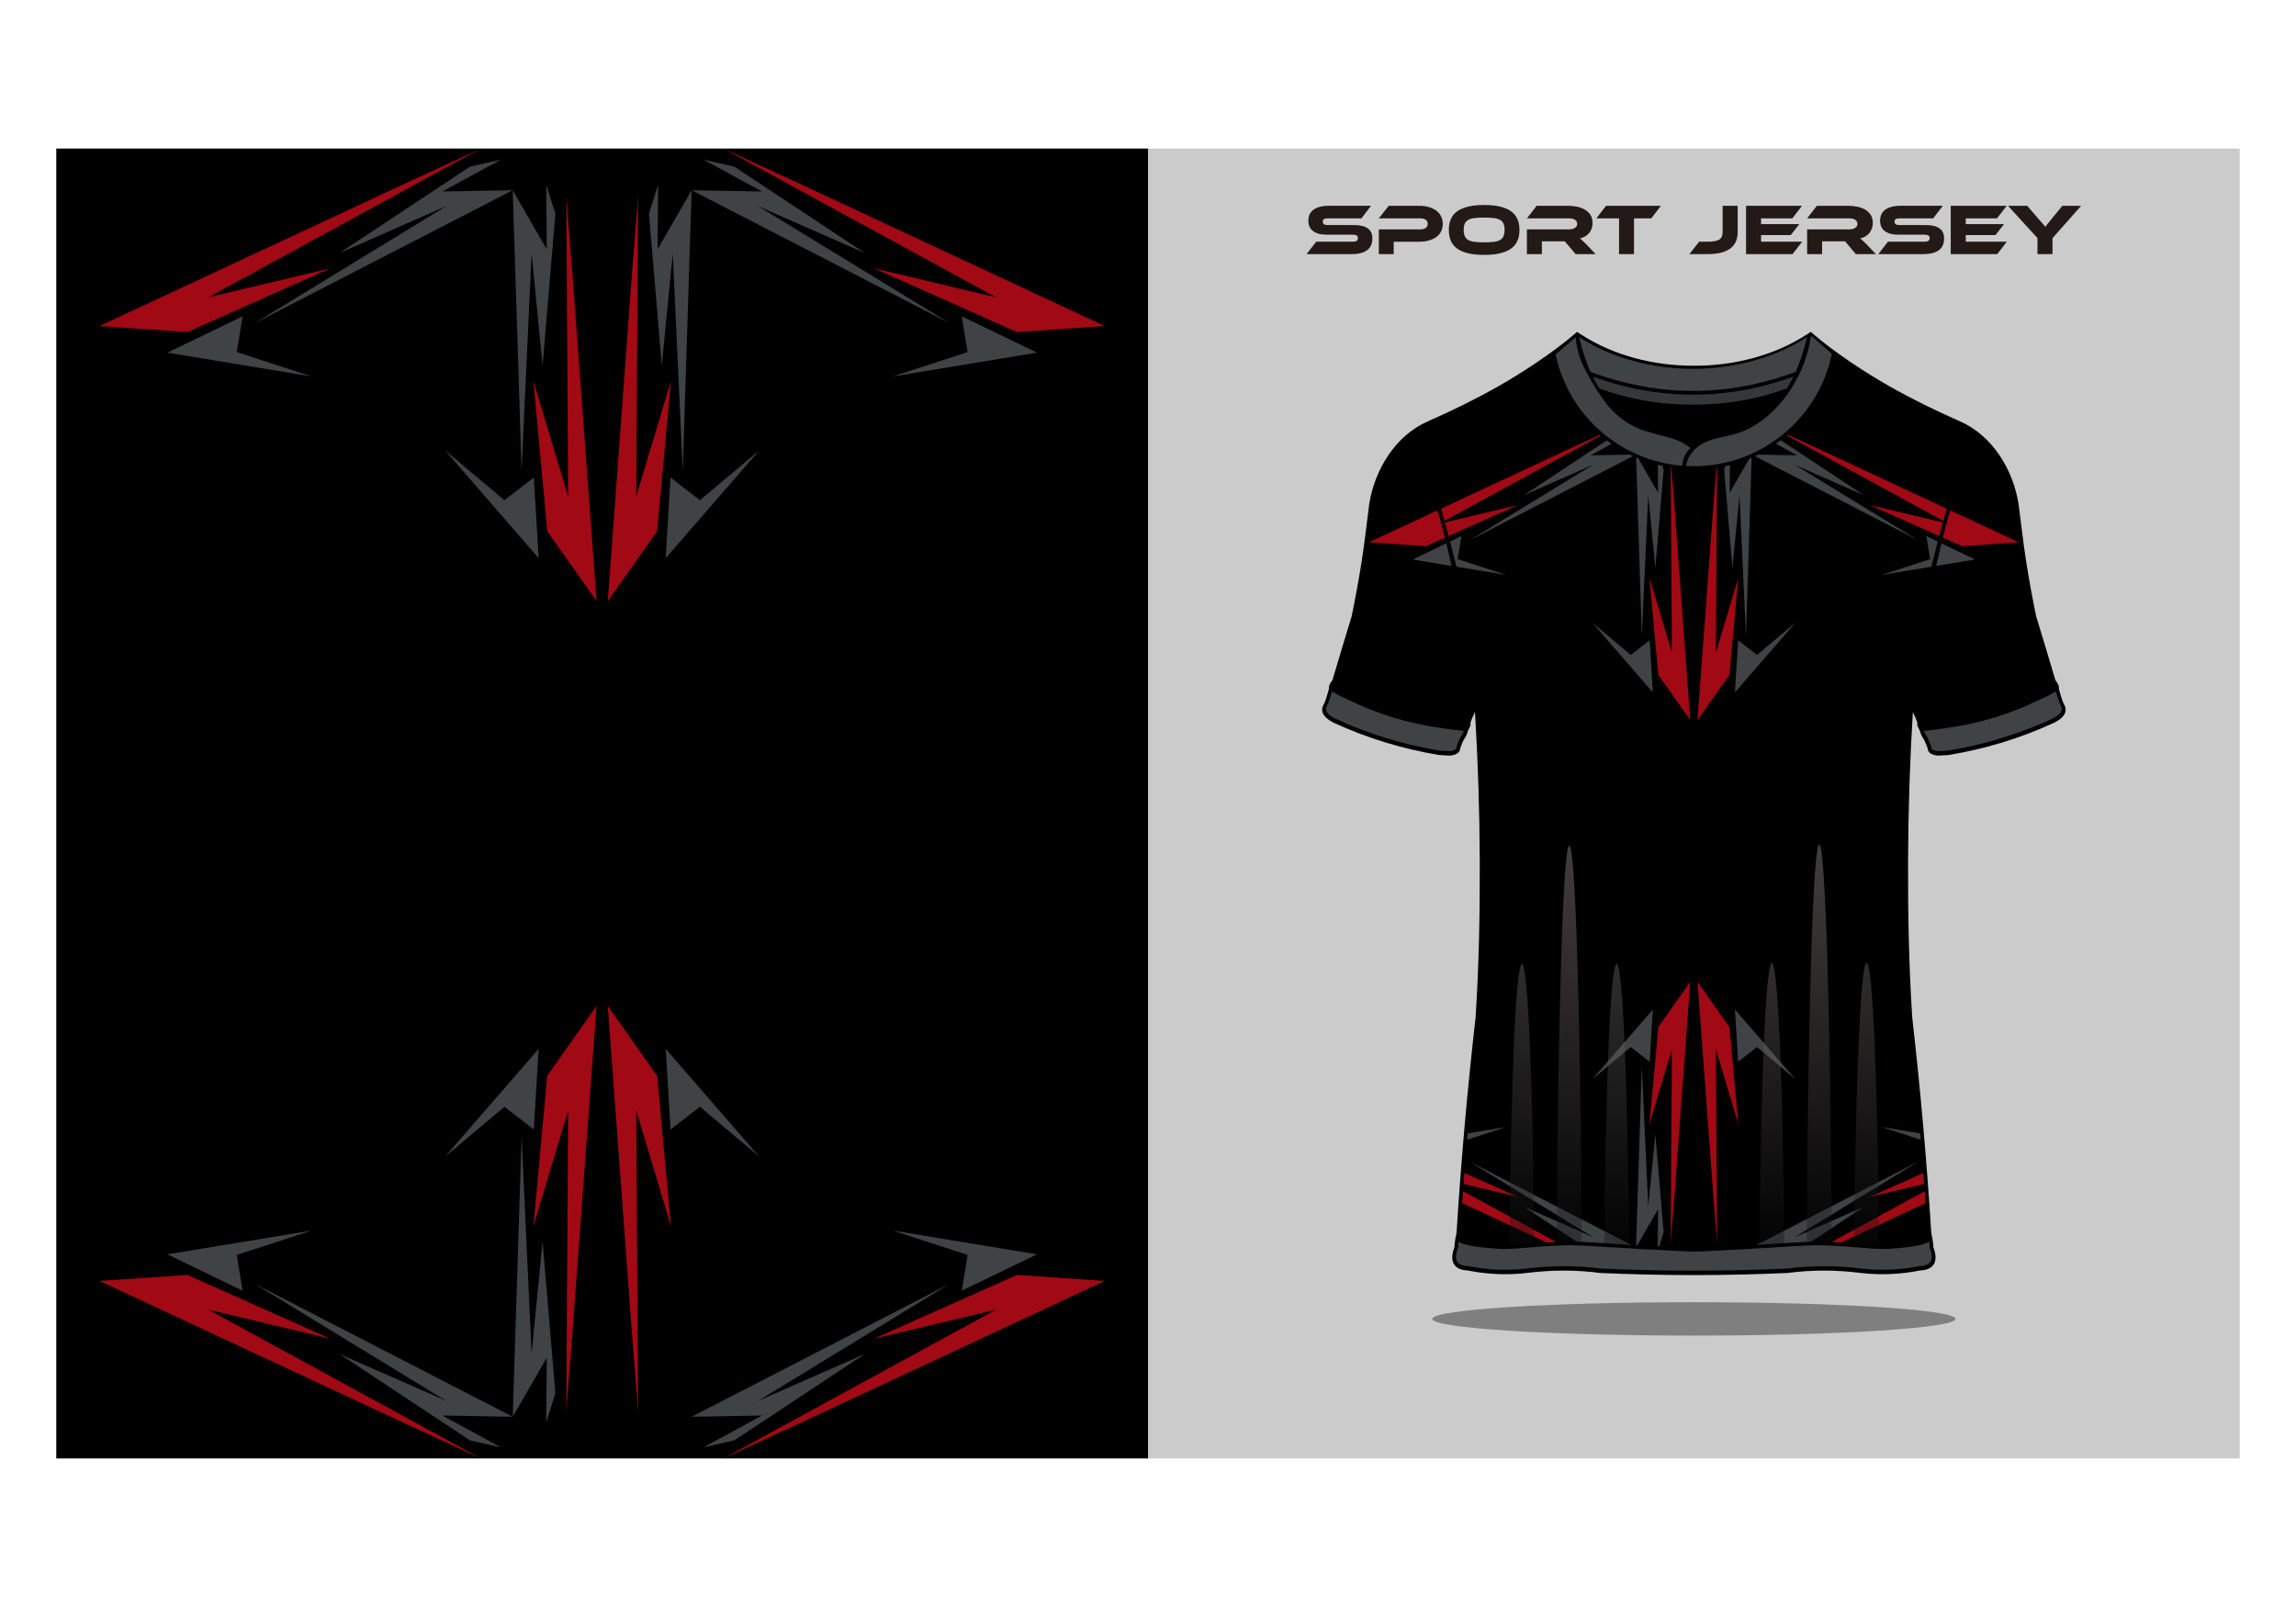 <?xml version="1.0" encoding="utf-8"?>
<!-- Generator: Adobe Illustrator 27.5.0, SVG Export Plug-In . SVG Version: 6.00 Build 0)  -->
<svg version="1.1" xmlns="http://www.w3.org/2000/svg" xmlns:xlink="http://www.w3.org/1999/xlink" x="0px" y="0px"
	 viewBox="0 0 5000 3500" style="enable-background:new 0 0 5000 3500;" xml:space="preserve">
<rect x="122.652" y="323.593" style="fill-rule:evenodd;clip-rule:evenodd;fill:#CBCBCB;" width="4754.696" height="2852.814"/>
<rect x="122.652" y="323.596" style="fill-rule:evenodd;clip-rule:evenodd;" width="2377.421" height="2852.811"/>
<path style="fill-rule:evenodd;clip-rule:evenodd;fill:#7F7F7F;" d="M3688.788,2908.877c314.634,0,569.727-16.279,569.727-36.352
	c0-20.084-255.093-36.363-569.727-36.363c-314.635,0-569.714,16.279-569.714,36.363
	C3119.074,2892.599,3374.153,2908.877,3688.788,2908.877"/>
<path style="fill:#231916;" d="M4532.178,448.208l-62.462,70.462v34.761h-32.704v-34.915l-64.178-70.308h41.848l25.151,29.254
	c0.843,0.942,1.945,2.175,3.306,3.697c1.361,1.518,2.788,3.12,4.248,4.795c1.457,1.68,2.851,3.251,4.083,4.721
	c1.263,1.465,2.172,2.572,2.691,3.303c1.035-1.47,2.56-3.461,4.568-5.976c1.978-2.516,4.865-6.082,8.623-10.697l23.923-29.097
	H4532.178z M4370.306,526.378l-20.907,27.054h-101.291V448.208h121.906l-21.101,27.369h-68.1v12.579h83.37l-18.704,23.908h-64.666
	v14.314H4370.306z M4194.174,490.203c12.867,0,22.688,2.389,29.399,7.157c6.708,4.769,10.08,11.982,10.08,21.626
	c0,5.349-0.843,10.171-2.53,14.47c-1.686,4.298-4.343,7.919-8.036,10.854c-3.663,2.935-8.364,5.19-14.067,6.76
	c-5.705,1.575-12.544,2.362-20.518,2.362h-97.988l20.907-27.054h79.573c3.891,0,6.744-0.602,8.525-1.809
	c1.752-1.205,2.66-3.173,2.66-5.898c0-2.726-0.908-4.664-2.66-5.82c-1.781-1.155-4.634-1.728-8.525-1.728h-57.239
	c-6.806,0-12.674-0.735-17.602-2.204c-4.927-1.466-9.042-3.51-12.284-6.133c-3.24-2.621-5.675-5.796-7.229-9.513
	c-1.588-3.723-2.365-7.839-2.365-12.349c0-4.93,0.876-9.411,2.59-13.448c1.752-4.035,4.409-7.473,8.04-10.303
	c3.599-2.831,8.266-5.031,14.002-6.606c5.704-1.571,12.543-2.358,20.517-2.358h91.373l-20.905,27.369h-72.993
	c-3.762,0-6.583,0.522-8.43,1.572c-1.813,1.049-2.723,2.935-2.723,5.665c0,2.722,0.91,4.641,2.723,5.74
	c1.847,1.099,4.668,1.65,8.43,1.65H4194.174z M4085.007,553.432h-43.565l-23.433-27.841h-50.047v27.841h-32.546v-53.793h91.537
	c5.025,0,9.27-1.049,12.74-3.145c3.466-2.099,5.185-4.979,5.185-8.649c0-4.091-1.557-7.157-4.7-9.204
	c-3.145-2.043-7.553-3.064-13.225-3.064h-91.537l21.232-27.369h67.648c5.963,0,12.152,0.551,18.538,1.651
	c6.42,1.105,12.222,3.069,17.47,5.9c5.251,2.831,9.563,6.659,12.966,11.481c3.404,4.824,5.124,11.008,5.124,18.558
	c0,4.09-0.617,7.97-1.883,11.637c-1.264,3.674-3.077,6.978-5.445,9.909c-2.365,2.939-5.251,5.425-8.653,7.471
	c-3.404,2.047-7.262,3.487-11.539,4.33c1.781,1.361,3.758,3.09,5.962,5.189c2.204,2.093,5.154,4.979,8.818,8.649L4085.007,553.432z
	 M3924.561,526.378l-20.907,27.054h-101.292V448.208h121.873l-21.067,27.369h-68.101v12.579h83.366l-18.736,23.908h-64.63v14.314
	H3924.561z M3718.347,526.378c6.189,0,11.408-0.367,15.656-1.101c4.244-0.735,7.649-1.939,10.243-3.619
	c2.559-1.675,4.375-3.824,5.478-6.445c1.102-2.624,1.653-5.821,1.653-9.597v-57.408h32.735v57.408
	c0,31.875-21.91,47.816-65.765,47.816h-39.317l21.231-27.054H3718.347z M3617.057,448.208l-21.068,27.369h-37.6v77.855h-32.544
	v-77.855h-49.397l21.068-27.369H3617.057z M3474.729,553.432h-43.563l-23.469-27.841H3357.7v27.841h-32.557v-53.793h91.535
	c5.022,0,9.27-1.049,12.737-3.145c3.47-2.099,5.186-4.979,5.186-8.649c0-4.091-1.555-7.157-4.697-9.204
	c-3.146-2.043-7.555-3.064-13.226-3.064h-91.535l21.225-27.369h67.621c5.996,0,12.186,0.551,18.573,1.651
	c6.386,1.105,12.217,3.069,17.469,5.9c5.251,2.831,9.561,6.659,12.966,11.481c3.406,4.824,5.12,11.008,5.12,18.558
	c0,4.09-0.614,7.97-1.879,11.637c-1.263,3.674-3.08,6.978-5.445,9.909c-2.365,2.939-5.251,5.425-8.652,7.471
	c-3.405,2.047-7.262,3.487-11.572,4.33c1.814,1.361,3.792,3.09,5.996,5.189c2.204,2.093,5.153,4.979,8.816,8.649L3474.729,553.432z
	 M3232.019,527.795c8.181,0,15.105-0.345,20.767-1.024c5.661-0.678,10.246-2.016,13.759-4.01c3.519-1.992,6.055-4.747,7.633-8.256
	c1.575-3.517,2.362-8.102,2.362-13.759c0-5.669-0.787-10.251-2.362-13.77c-1.577-3.507-4.113-6.24-7.633-8.174
	c-3.513-1.941-8.099-3.254-13.759-3.933c-5.661-0.683-12.586-1.023-20.767-1.023c-8.18,0-15.1,0.34-20.759,1.023
	c-5.662,0.679-10.25,1.992-13.763,3.933c-3.507,1.934-6.055,4.667-7.63,8.174c-1.564,3.518-2.355,8.101-2.355,13.77
	c0,5.657,0.79,10.243,2.355,13.759c1.575,3.509,4.123,6.264,7.63,8.256c3.513,1.994,8.101,3.332,13.763,4.01
	C3216.918,527.451,3223.839,527.795,3232.019,527.795z M3232.019,446.477c25.588,0,44.806,4.353,57.654,13.058
	c12.838,8.702,19.267,22.439,19.267,41.211c0,18.869-6.404,32.655-19.188,41.36c-12.796,8.703-32.033,13.055-57.733,13.055
	c-25.79,0-45.058-4.352-57.794-13.055c-12.739-8.705-19.113-22.491-19.113-41.36c0-18.772,6.389-32.51,19.189-41.211
	C3187.092,450.829,3206.336,446.477,3232.019,446.477z M3141.906,487.684c0,5.875-1.164,11.198-3.47,15.968
	c-2.306,4.772-5.687,8.833-10.148,12.189c-4.451,3.355-9.875,5.976-16.276,7.866c-6.396,1.886-13.681,2.83-21.865,2.83h-55.052
	v26.896h-32.397v-53.793h90.602c5.031,0,8.938-1.098,11.716-3.302c2.775-2.204,4.162-5.137,4.162-8.811
	c0-3.67-1.387-6.577-4.162-8.724c-2.778-2.149-6.685-3.225-11.716-3.225h-90.602l21.551-27.369h66.055
	c8.185,0,15.47,0.971,21.868,2.909c6.399,1.939,11.795,4.641,16.204,8.099c4.401,3.463,7.754,7.604,10.06,12.429
	C3140.742,476.469,3141.906,481.813,3141.906,487.684z M2949.063,490.203c12.897,0,22.7,2.389,29.419,7.157
	c6.701,4.769,10.06,11.982,10.06,21.626c0,5.349-0.84,10.171-2.523,14.47c-1.673,4.298-4.35,7.919-8.013,10.854
	c-3.67,2.935-8.367,5.19-14.075,6.76c-5.72,1.575-12.562,2.362-20.527,2.362h-97.998l20.921-27.054h79.583
	c3.88,0,6.717-0.602,8.498-1.809c1.783-1.205,2.68-3.173,2.68-5.898c0-2.726-0.897-4.664-2.68-5.82
	c-1.781-1.155-4.617-1.728-8.498-1.728h-57.244c-6.823,0-12.691-0.735-17.623-2.204c-4.924-1.466-9.017-3.51-12.265-6.133
	c-3.25-2.621-5.664-5.796-7.238-9.513c-1.574-3.723-2.352-7.839-2.352-12.349c0-4.93,0.869-9.411,2.588-13.448
	c1.735-4.035,4.412-7.473,8.024-10.303c3.624-2.831,8.281-5.031,13.999-6.606c5.71-1.571,12.552-2.358,20.526-2.358h91.389
	l-20.916,27.369h-72.991c-3.773,0-6.576,0.522-8.416,1.572c-1.831,1.049-2.749,2.935-2.749,5.665c0,2.722,0.919,4.641,2.749,5.74
	c1.84,1.099,4.643,1.65,8.416,1.65H2949.063z"/>
<polygon style="fill-rule:evenodd;clip-rule:evenodd;fill:#A10914;" points="1903.457,584.438 2214.697,723.244 2406.091,710.173 
	1740.203,399.549 1575.45,323.593 2169.157,647.635 "/>
<polygon style="fill-rule:evenodd;clip-rule:evenodd;fill:#3F4346;" points="2094.431,688.99 2107.177,766.829 1944.119,819.926 
	2258.308,768.081 "/>
<polygon style="fill-rule:evenodd;clip-rule:evenodd;fill:#3F4346;" points="1650.946,448.944 1883.383,551.111 1599.115,362.892 
	1531.858,347.718 1659.422,417.061 1506.178,414.326 2067.78,703.74 "/>
<polygon style="fill-rule:evenodd;clip-rule:evenodd;fill:#A10914;" points="1461.229,829.177 1431.016,1156.948 1323.51,1309.296 
	1375.817,601.206 1389.569,426.461 1385.476,1081.338 "/>
<polygon style="fill-rule:evenodd;clip-rule:evenodd;fill:#3F4346;" points="1460.202,1039.984 1524.156,1089.484 1653.655,980.674 
	1449.722,1215.572 "/>
<polygon style="fill-rule:evenodd;clip-rule:evenodd;fill:#3F4346;" points="1465.069,551.812 1441.158,795.848 1413.238,465.76 
	1433.161,402.34 1432.03,542.906 1506.178,414.326 1486.856,1025.234 "/>
<polygon style="fill-rule:evenodd;clip-rule:evenodd;fill:#A10914;" points="719.266,584.438 408.026,723.244 216.633,710.173 
	882.521,399.549 1047.274,323.593 453.566,647.635 "/>
<polygon style="fill-rule:evenodd;clip-rule:evenodd;fill:#3F4346;" points="528.292,688.99 515.546,766.829 678.604,819.926 
	364.415,768.081 "/>
<polygon style="fill-rule:evenodd;clip-rule:evenodd;fill:#3F4346;" points="971.773,448.944 739.34,551.111 1023.605,362.892 
	1090.866,347.718 963.301,417.061 1116.545,414.326 554.943,703.74 "/>
<polygon style="fill-rule:evenodd;clip-rule:evenodd;fill:#A10914;" points="1161.491,829.177 1191.707,1156.948 1299.211,1309.296 
	1246.907,601.206 1233.155,426.461 1237.244,1081.338 "/>
<polygon style="fill-rule:evenodd;clip-rule:evenodd;fill:#3F4346;" points="1162.521,1039.984 1098.567,1089.484 969.065,980.674 
	1173.001,1215.572 "/>
<polygon style="fill-rule:evenodd;clip-rule:evenodd;fill:#3F4346;" points="1157.654,551.812 1181.565,795.848 1209.485,465.76 
	1189.562,402.34 1190.694,542.906 1116.545,414.326 1135.868,1025.234 "/>
<polygon style="fill-rule:evenodd;clip-rule:evenodd;fill:#A10914;" points="1903.457,2915.565 2214.697,2776.76 2406.091,2789.832 
	1740.203,3100.455 1575.45,3176.407 2169.157,2852.369 "/>
<polygon style="fill-rule:evenodd;clip-rule:evenodd;fill:#3F4346;" points="2094.431,2811.014 2107.177,2733.172 
	1944.119,2680.075 2258.308,2731.922 "/>
<polygon style="fill-rule:evenodd;clip-rule:evenodd;fill:#3F4346;" points="1650.946,3051.058 1883.383,2948.891 
	1599.115,3137.112 1531.858,3152.283 1659.422,3082.939 1506.178,3085.678 2067.78,2796.263 "/>
<polygon style="fill-rule:evenodd;clip-rule:evenodd;fill:#A10914;" points="1461.229,2670.829 1431.016,2343.054 1323.51,2190.709 
	1375.817,2898.794 1389.569,3073.539 1385.476,2418.662 "/>
<polygon style="fill-rule:evenodd;clip-rule:evenodd;fill:#3F4346;" points="1460.202,2460.016 1524.156,2410.518 
	1653.655,2519.326 1449.722,2284.433 "/>
<polygon style="fill-rule:evenodd;clip-rule:evenodd;fill:#A10914;" points="719.266,2915.565 408.026,2776.76 216.633,2789.832 
	882.521,3100.455 1047.274,3176.407 453.566,2852.369 "/>
<polygon style="fill-rule:evenodd;clip-rule:evenodd;fill:#3F4346;" points="528.292,2811.014 515.546,2733.172 678.604,2680.075 
	364.415,2731.922 "/>
<polygon style="fill-rule:evenodd;clip-rule:evenodd;fill:#3F4346;" points="971.773,3051.058 739.34,2948.891 1023.605,3137.112 
	1090.866,3152.283 963.301,3082.939 1116.545,3085.678 554.943,2796.263 "/>
<polygon style="fill-rule:evenodd;clip-rule:evenodd;fill:#A10914;" points="1161.491,2670.829 1191.707,2343.054 
	1299.211,2190.709 1246.907,2898.794 1233.155,3073.539 1237.244,2418.662 "/>
<polygon style="fill-rule:evenodd;clip-rule:evenodd;fill:#3F4346;" points="1162.521,2460.016 1098.567,2410.518 969.065,2519.326 
	1173.001,2284.433 "/>
<polygon style="fill-rule:evenodd;clip-rule:evenodd;fill:#3F4346;" points="1157.654,2948.188 1181.565,2704.154 
	1209.485,3034.244 1189.562,3097.663 1190.694,2957.097 1116.545,3085.678 1135.868,2474.767 "/>
<path style="fill-rule:evenodd;clip-rule:evenodd;" d="M3688.781,796.546c-0.6,0.003-1.198,0.003-1.797,0.003
	c-84.662,0-172.265-21.536-243.705-67.906l-4.644-3.018l-4.293-2.785l-5.706,4.868l-2.621,2.233
	c-45.636,38.895-111.26,81.897-162.775,111.175c-49.868,28.336-101.554,53.608-154.071,76.633
	c-70.865,31.06-115.925,106.103-127.479,180.557c-5.408,41.105-9.692,81.519-16.128,122.647
	c-6.354,40.58-13.79,80.985-22.032,121.22c-14.376,46.384-28.044,92.983-42.028,139.484c-3.079,3.79-6.255,8.428-7.259,13.183
	c-0.186,0.902-0.301,1.817-0.311,2.74l-0.042,3.105l-1.338,4.956c-1.506,5.577-3.126,11.147-4.995,16.61
	c-1.647,4.822-3.589,10.03-6.095,14.478l-0.191,0.338l-0.157,0.354c-3.018,6.786-2.24,13.766,1.867,19.92
	c4.825,7.232,13.448,12.684,21.029,16.63l0.177,0.091l0.184,0.086c36.481,16.75,74.034,31.081,112.421,42.82
	c38.383,11.736,77.523,20.861,117.127,27.379l0.419,0.068l22.4,1.323l0.656-0.069c5.319-0.541,11.385-1.683,15.94-4.638
	c3.903-2.532,6.336-6.469,6.454-11.077c1.766-4.873,3.625-9.79,5.744-14.517c0.932-2.083,2.398-5.346,3.841-7.125l0.275-0.34
	l0.24-0.368c1.684-2.598,3.139-5.337,4.327-8.194c0.495-1.191,0.938-2.401,1.332-3.627l1.794-5.619l0.437-0.81
	c0.912-1.706,1.813-3.463,2.583-5.255c1.802-2.115,2.47-5.022,1.638-7.774c0.24-2.139,1.01-4.575,1.679-6.497
	c1.427-4.078,3.247-8.099,5.14-11.98l0.066-0.138l3.113-7.042c6.579,108.015,10.061,216.217,10.434,324.432
	c0.39,113.943-1.706,227.947-9.155,341.666l-0.003,0.036c-8.801,77.081-16.62,154.278-23.469,231.558
	c-6.856,77.35-12.736,154.789-17.627,232.29c-0.285,4.506-1.056,8.872-1.896,13.284l-0.348-0.18l-1.164,8.02l-0.043,0.222
	l0.01,0.007l-0.459,3.152c-0.551,3.795-0.906,7.59-1.017,11.418c-4.045,11.001-7.387,25.161-1.456,36.018
	c5.894,10.784,18.555,13.861,29.936,14.408c21.102,4.228,42.497,6.862,63.997,7.794c21.632,0.937,43.307,0.347,64.811-2.271
	c26.604-3.237,53.379-5.186,80.187-5.186c26.75,0,53.475,1.749,80,5.164l0.348,0.043l0.347,0.016
	c65.041,2.791,130.086,4.441,195.186,4.57v0.023h8.167h8.167v-0.023c65.099-0.129,130.146-1.779,195.185-4.57l0.348-0.016
	l0.347-0.043c26.529-3.415,53.252-5.164,80-5.164c26.808,0,53.583,1.949,80.188,5.186c21.504,2.617,43.178,3.208,64.811,2.271
	c21.504-0.933,42.896-3.566,63.999-7.794c11.383-0.547,24.04-3.624,29.934-14.408c5.934-10.857,2.588-25.017-1.456-36.018
	c-0.109-3.828-0.466-7.623-1.017-11.418l-0.456-3.152l0.01-0.007l-0.043-0.222l-1.167-8.02l-0.345,0.18
	c-0.843-4.412-1.614-8.778-1.896-13.284c-4.894-77.501-10.774-154.94-17.627-232.29c-6.849-77.281-14.671-154.478-23.472-231.558
	l-0.002-0.036c-7.446-113.719-9.545-227.723-9.152-341.666c0.37-108.216,3.851-216.417,10.434-324.432l3.109,7.042l0.066,0.138
	c1.892,3.881,3.713,7.902,5.14,11.98c0.671,1.922,1.443,4.358,1.679,6.497c-0.833,2.751-0.161,5.658,1.637,7.774
	c0.774,1.791,1.672,3.549,2.588,5.255l0.432,0.81l1.795,5.619c0.394,1.227,0.838,2.437,1.332,3.627
	c1.187,2.857,2.644,5.596,4.327,8.194l0.239,0.368l0.279,0.34c1.44,1.779,2.906,5.042,3.841,7.125
	c2.119,4.727,3.975,9.644,5.743,14.517c0.118,4.609,2.549,8.546,6.455,11.077c4.556,2.955,10.618,4.097,15.941,4.638l0.652,0.069
	l22.4-1.323l0.424-0.068c39.603-6.519,78.743-15.644,117.126-27.379c38.386-11.739,75.937-26.07,112.417-42.82l0.184-0.086
	l0.181-0.091c7.579-3.946,16.199-9.398,21.028-16.63c4.104-6.154,4.88-13.133,1.863-19.92l-0.158-0.354l-0.19-0.338
	c-2.503-4.448-4.448-9.656-6.094-14.478c-1.867-5.464-3.491-11.034-4.996-16.61l-1.337-4.956l-0.04-3.105
	c-0.014-0.922-0.125-1.838-0.315-2.74c-1.004-4.755-4.18-9.393-7.256-13.183c-13.986-46.5-27.654-93.1-42.03-139.484
	c-8.24-40.235-15.678-80.64-22.028-121.22c-6.439-41.128-10.72-81.542-16.131-122.647
	c-11.553-74.454-56.613-149.498-127.479-180.557c-52.517-23.025-104.2-48.298-154.066-76.633
	c-51.517-29.278-117.143-72.28-162.779-111.175l-2.617-2.233l-5.711-4.868l-4.293,2.785l-4.645,3.018
	c-71.436,46.37-159.043,67.906-243.704,67.906C3689.981,796.549,3689.382,796.549,3688.781,796.546"/>
<path style="fill-rule:evenodd;clip-rule:evenodd;fill:#3F4346;" d="M2929.91,1521.131c2.635,1.243,5.274,2.473,7.915,3.683
	c62.813,30.645,129.071,50.814,198.767,60.51c16.906,2.726,33.955,4.898,51.156,6.522c-0.318,0.996-0.682,1.99-1.092,2.98
	c-0.978,2.349-2.188,4.641-3.637,6.883c-1.417,1.745-3.071,4.72-4.957,8.931c-1.79,3.995-3.867,9.257-6.225,15.79l-0.265,0.732
	l0.032,0.761c0.079,1.965-0.829,3.565-2.726,4.795c-2.567,1.667-6.674,2.789-12.318,3.363l-21.314-1.257
	c-39.488-6.497-78.177-15.543-116.065-27.129c-37.897-11.589-75.03-25.736-111.392-42.431c-8.9-4.632-14.902-9.27-18.002-13.914
	c-2.621-3.93-3.018-7.948-1.194-12.051c2.195-3.897,4.432-9.181,6.711-15.849c1.682-4.927,3.399-10.637,5.149-17.125
	c1.374,0.758,2.978,1.387,4.809,1.889C2913.002,1513.34,2921.219,1517.647,2929.91,1521.131"/>
<path style="fill-rule:evenodd;clip-rule:evenodd;fill:#3F4346;" d="M4189.814,1591.845c17.201-1.624,34.253-3.799,51.159-6.522
	c69.697-9.695,135.955-29.865,198.765-60.51c2.643-1.21,5.28-2.44,7.914-3.683c8.691-3.484,16.909-7.791,24.649-12.917
	c1.831-0.502,3.435-1.131,4.81-1.889c1.751,6.488,3.466,12.198,5.152,17.125c2.276,6.668,4.513,11.952,6.708,15.849
	c1.823,4.103,1.426,8.121-1.194,12.051c-3.1,4.644-9.1,9.282-18.001,13.908c-36.363,16.701-73.497,30.848-111.393,42.437
	c-37.884,11.585-76.573,20.632-116.061,27.129l-21.317,1.257c-5.642-0.574-9.751-1.696-12.317-3.363
	c-1.898-1.23-2.807-2.83-2.725-4.795l0.029-0.761l-0.263-0.732c-2.362-6.533-4.438-11.798-6.226-15.79
	c-1.888-4.211-3.542-7.186-4.956-8.931c-1.45-2.242-2.664-4.534-3.637-6.883C4190.5,1593.836,4190.133,1592.841,4189.814,1591.845"
	/>
<path style="fill-rule:evenodd;clip-rule:evenodd;" d="M3076.834,948.287c-3.766,10.599-3.402,22.538,2.052,34.972
	c1.085,2.476,2.375,4.972,3.871,7.479c8.958,22.675,17.466,44.402,25.521,65.17c8.696,22.419,17.447,45.212,26.254,68.374
	c17.961,67.01,33.325,134.472,46.087,202.374c12.711,67.625,22.859,135.761,30.442,204.403l-9.604,21.757
	c-2.385,4.891-4.221,9.181-5.507,12.864c-1.346,3.851-2.081,7.062-2.195,9.626l-0.045,0.997l0.432,0.899
	c0.154,0.319-0.439,0.059-0.856,1.129c-0.584,1.502-1.493,3.404-2.73,5.707l-46.012-5.655l-0.003,0.013
	c-1.876-0.243-3.753-0.493-5.625-0.749c-26.674-4.257-52.966-9.899-78.882-16.922c-40.663-11.02-80.397-25.439-119.202-43.26
	c-10.411-5.09-20.726-10.469-30.944-16.141l-0.535-0.299l-0.585-0.122c-0.098-0.02-0.193-0.042-0.288-0.062
	c-2.161-1.466-4.283-3.001-6.366-4.605c0.002-0.354,0.049-0.741,0.138-1.157c0.556-2.648,2.59-6.091,6.1-10.32l0.509-0.613
	c14.17-47.084,28.047-94.435,42.605-141.383l0.055-0.265c8.367-40.384,15.74-80.962,22.124-121.73
	c6.387-40.816,11.765-81.702,16.131-122.66c5.474-35.294,16.935-66.807,34.372-94.537c14.294-22.731,32.627-42.942,54.996-60.638
	C3078.257,944.672,3077.487,946.457,3076.834,948.287"/>
<path style="fill-rule:evenodd;clip-rule:evenodd;" d="M4181.614,1565.68c-1.289-3.684-3.126-7.974-5.507-12.864l-9.607-21.757
	c7.583-68.641,17.732-136.775,30.441-204.403c12.764-67.903,28.127-135.364,46.089-202.374
	c8.806-23.162,17.558-45.954,26.253-68.374c8.062-20.781,16.57-42.509,25.529-65.187c5.913-9.972,8.407-20.297,7.479-30.964
	c-0.054-0.617-0.119-1.23-0.195-1.847c-0.035-0.361-0.078-0.722-0.124-1.08c-0.584-4.69-1.838-9.377-3.763-14.061
	c22.462,17.735,40.866,38.002,55.203,60.802c17.44,27.73,28.898,59.243,34.373,94.537c4.366,40.958,9.744,81.844,16.134,122.66
	c6.38,40.768,13.757,81.346,22.124,121.73c8.501,41.063,29.954,99.532,42.656,141.648l0.513,0.613
	c3.505,4.228,5.539,7.672,6.097,10.32c0.089,0.416,0.135,0.803,0.142,1.157c-2.083,1.605-4.208,3.139-6.371,4.605
	c-0.095,0.02-0.19,0.042-0.288,0.062l-0.584,0.122l-0.535,0.299c-10.217,5.671-20.53,11.051-30.94,16.137
	c-38.807,17.825-78.544,32.243-119.207,43.264c-25.912,7.023-52.209,12.665-78.882,16.922c-1.873,0.256-3.746,0.506-5.625,0.749
	v-0.013l-46.017,5.655c-1.232-2.303-2.144-4.205-2.729-5.707c-0.416-1.069-1.006-0.81-0.856-1.129l0.437-0.899l-0.045-0.997
	C4183.69,1572.742,4182.959,1569.531,4181.614,1565.68"/>
<path style="fill-rule:evenodd;clip-rule:evenodd;fill:#3F4346;" d="M3175.422,2716.014c0.085-4.041,0.453-7.695,0.951-11.129
	c1.994,1.039,4.214,1.997,6.625,2.889c4.087,1.505,8.803,2.844,13.963,4.031c4.132,0.944,8.568,1.801,13.205,2.569
	c4.988,0.83,10.083,1.545,15.184,2.158c4.71,0.574,9.856,1.105,15.238,1.588c5.272,0.475,10.26,0.858,14.938,1.171
	c20.707,2.344,46.135,0.189,75.968-2.342c34.825-2.955,75.717-6.426,121.556-3.779c17.139,0.994,35.424,2.113,54.396,3.277
	c45.963,2.818,95.994,5.884,149.676,8.292l3.459,0.177c6.295,0.331,17.293,0.912,28.384,0.883c12.496-0.033,24.83-0.686,32.61-1.096
	c2.013-0.105,3.73-0.197,4.788-0.243c51.346-2.368,99.248-5.304,143.394-8.01c19.004-1.164,37.323-2.286,54.488-3.281
	c45.825-2.646,86.718,0.824,121.544,3.779c29.843,2.532,55.277,4.686,75.987,2.342c4.661-0.313,9.649-0.696,14.92-1.171
	c5.376-0.483,10.526-1.014,15.227-1.588l0.107-0.016c5.072-0.611,10.143-1.323,15.109-2.145c4.634-0.769,9.072-1.624,13.198-2.565
	c5.206-1.198,9.997-2.565,14.183-4.123c2.592-0.962,4.947-2.004,7.033-3.129c0.305,3.48,0.499,7.302,0.586,11.46l0.014,0.679
	l0.236,0.626c5.019,13.419,5.75,23.386,2.191,29.901c-3.42,6.254-11.244,9.646-23.469,10.175l-0.281,0.013l-0.326,0.063
	c-20.923,4.218-41.935,6.783-63.032,7.698c-21.059,0.915-42.214,0.17-63.466-2.224c-27.136-3.49-54.197-5.238-81.178-5.238
	c-26.939,0-53.953,1.741-81.046,5.228c-71.151,3.057-137.096,4.586-202.986,4.586v-0.016c-66.142,0-132.091-1.521-203.018-4.569
	c-27.091-3.487-54.108-5.228-81.048-5.228c-26.98,0-54.041,1.748-81.173,5.245c-21.255,2.387-42.411,3.132-63.466,2.217
	c-21.097-0.915-42.109-3.48-63.036-7.698l-0.325-0.063l-0.279-0.013c-12.227-0.529-20.05-3.92-23.469-10.175
	c-3.558-6.515-2.831-16.482,2.192-29.901l0.232-0.626L3175.422,2716.014z"/>
<path style="fill-rule:evenodd;clip-rule:evenodd;fill:#3F4346;" d="M3387.598,772.008c29.15-24.859,43.723-37.288,43.723-37.288
	c2.224,25.982,9.611,50.401,22.167,73.26c13.937,27.415,30.449,53.183,49.534,77.297c19.897,22.938,43.989,39.922,72.276,50.956
	c12.415,4.201,24.982,7.878,37.697,11.033c13.823,3.11,27.375,7.125,40.664,12.045c9.899,4.425,19.115,9.984,27.651,16.678
	c-11.206,10.355-17.145,23.154-17.818,38.394C3529.128,1003.585,3416.111,905.791,3387.598,772.008"/>
<path style="fill-rule:evenodd;clip-rule:evenodd;fill:#3F4346;" d="M3688.962,1015.378c-5.865,0.013-11.696-0.141-17.496-0.456
	c3.556-21.842,18.457-39.266,37.596-49.565c29.133-15.675,65.677-13.451,102.321-33.165
	c70.583-37.97,121.392-120.879,131.681-197.582c0.613-1.536,1.253-2.24,1.922-2.119c2.023,0.37,4.939,2.685,8.741,6.94l0.172,0.193
	l27.46,24.132l6.823,5.995l1.102,0.965C3959.454,913.669,3833.637,1015.065,3688.962,1015.378"/>
<path style="fill-rule:evenodd;clip-rule:evenodd;" d="M3267.28,846.779c41.206-23.413,78.773-47.583,112.698-72.505
	c31.834,144.9,160.274,248.077,308.626,247.923c16.253-0.016,32.262-1.273,47.931-3.69c17.591-2.152,34.663-5.911,51.218-11.28
	c24.554-7.971,47.95-19.477,70.192-34.52c69.039-44.041,120.372-114.48,138.769-199.072c36.264,26.702,76.684,52.533,121.25,77.483
	c49.66,27.806,104.515,54.545,164.563,80.221c0.236,0.321,0.469,0.64,0.701,0.961c6.246,9.152,9.903,17.995,10.969,26.526
	c0.846,8.472-0.935,16.935-5.334,25.381l-0.095,0.187l-0.076,0.183c-0.357,0.91-0.718,1.818-1.076,2.726
	c-0.131,0.216-0.266,0.433-0.403,0.649l-0.19,0.306l-0.118,0.285c-14.002,33.499-25.037,60.399-33.102,80.692
	c-8,20.142-12.887,33.331-14.658,39.567c-1.244,4.382-2.474,8.737-3.69,13.071l-0.014,0.04l-0.042,0.157
	c-0.018,0.055-0.031,0.109-0.043,0.16c-23.738,84.672-41.995,160.453-54.763,227.347c-13.439,70.387-20.809,130.985-22.115,181.8
	l-0.009,0.062l-0.095,0.88l0.04,0.088c-7.25,113.637-11.071,227.376-11.464,341.219c-0.391,114.126,2.667,228.203,9.17,342.227
	l0.016,0.233c8.899,77.917,16.804,156.035,23.719,234.349c6.924,78.413,12.831,156.707,17.719,234.875l0.042,0.701l0.283,0.65
	c1.037,2.382,1.889,5.477,2.558,9.288c-2.19,1.555-5.149,2.989-8.702,4.31c-3.788,1.411-8.252,2.676-13.188,3.812
	c-4.002,0.916-8.269,1.738-12.704,2.473c-4.654,0.771-9.629,1.466-14.783,2.083l-0.121,0.014c-5.238,0.642-10.231,1.167-14.944,1.59
	c-4.755,0.427-9.758,0.808-14.8,1.142l-0.246,0.019c-19.917,2.269-45.041,0.138-74.526-2.365
	c-35.03-2.971-76.158-6.461-122.631-3.776c-17.731,1.024-35.785,2.133-54.52,3.281c-44.326,2.716-92.425,5.664-143.269,8.006
	c-1.523,0.07-3.067,0.152-4.852,0.247c-7.786,0.41-20.136,1.06-32.206,1.092c-10.707,0.029-21.692-0.551-27.98-0.883
	c-1.322-0.068-2.429-0.127-3.519-0.177c-53.22-2.387-103.427-5.464-149.554-8.292c-18.699-1.144-36.724-2.25-54.429-3.274
	c-46.485-2.685-87.616,0.804-122.642,3.776c-29.48,2.503-54.595,4.635-74.512,2.369l-0.187-0.017
	c-5.074-0.337-10.096-0.718-14.872-1.148c-4.711-0.422-9.706-0.948-14.961-1.587l-0.016-0.002
	c-5.179-0.62-10.178-1.319-14.855-2.093c-4.435-0.738-8.703-1.561-12.71-2.476c-4.809-1.108-9.201-2.353-12.996-3.752
	c-3.142-1.158-5.822-2.394-7.914-3.713l0.206-1.066c0.991-5.127,1.956-10.106,2.317-15.823
	c4.876-77.261,10.748-154.622,17.61-232.084c6.858-77.379,14.682-154.562,23.472-231.548l0.017-0.233
	c6.505-114.024,9.561-228.101,9.171-342.227c-0.394-113.84-4.214-227.575-11.468-341.209l0.043-0.098l-0.108-0.991
	c0-0.027,0-0.049,0-0.076c-1.312-50.787-8.683-111.344-22.108-181.675c-12.773-66.89-31.026-142.673-54.764-227.34
	c-0.013-0.057-0.03-0.112-0.046-0.167l-0.04-0.157l-0.016-0.043c-1.217-4.332-2.447-8.689-3.69-13.067
	c-1.768-6.236-6.654-19.425-14.658-39.567c-8.063-20.297-19.099-47.193-33.099-80.692l-0.121-0.285l-0.191-0.306
	c-0.134-0.216-0.268-0.429-0.399-0.646c-0.361-0.912-0.719-1.82-1.08-2.73l-0.071-0.183l-0.099-0.187
	c-4.58-8.791-6.317-17.598-5.219-26.414c0.524-4.196,1.689-8.421,3.5-12.668c3.631-6.406,9.266-12.054,16.538-16.62
	c2.752-1.732,5.74-3.305,8.938-4.709C3168.779,899.1,3220.388,873.43,3267.28,846.779"/>
<path style="fill-rule:evenodd;clip-rule:evenodd;fill:#3F4346;" d="M3686.985,851.381c74.44,0,148.88-13.802,223.32-41.404
	c0.02-0.006,0.04-0.013,0.063-0.022c10.063-22.521,18.323-47.82,24.774-75.897c-71.097,46.149-159.629,69.225-248.157,69.225
	c-88.532,0-177.06-23.076-248.162-69.225c6.456,28.076,14.714,53.376,24.777,75.897c0.02,0.009,0.043,0.016,0.063,0.022
	C3538.103,837.58,3612.543,851.381,3686.985,851.381"/>
<path style="fill-rule:evenodd;clip-rule:evenodd;fill:#35383B;" d="M3855.706,836.221c-55.63,15.541-111.456,23.315-167.29,23.315
	c-0.456,0-0.908,0-1.365,0c-0.022,0-0.046,0-0.068,0c-0.023,0-0.047,0-0.07,0c-0.456,0-0.912,0-1.364,0
	c-55.833,0-111.659-7.774-167.29-23.315c-16.747-4.651-33.373-9.994-49.873-16.036c4.464,9.106,9.25,17.721,14.351,25.843
	c48.371,17.529,97.87,28.533,148.505,33.017c18,1.535,36.152,2.302,54.304,2.302c0.479,0,0.958,0,1.438,0c0.477,0,0.957,0,1.432,0
	c18.156,0,36.307-0.767,54.305-2.302c50.634-4.484,100.136-15.489,148.507-33.017c5.101-8.122,9.886-16.738,14.35-25.843
	C3889.078,826.227,3872.455,831.57,3855.706,836.221"/>
<path style="fill-rule:evenodd;clip-rule:evenodd;" d="M3620.697,941.846c-54.291-10.688-97.482-38.456-129.575-83.31
	c0.535,0.169,1.069,0.336,1.605,0.504c7.094,2.233,14.208,4.346,21.343,6.331c0.757,0.227,1.518,0.448,2.282,0.672
	c105.251,31.537,236.013,31.537,341.263,0c0.76-0.224,1.521-0.446,2.282-0.672c7.134-1.985,14.248-4.098,21.34-6.331
	c0.534-0.168,1.073-0.335,1.607-0.504c-32.092,44.853-75.288,72.622-129.575,83.31c-12.301,2.839-24.118,5.277-36.674,10.301
	c-11.222,4.491-20.018,10.779-29.612,17.906c-9.599-7.128-18.392-13.415-29.614-17.906
	C3644.815,947.123,3632.998,944.685,3620.697,941.846"/>
<path style="fill-rule:evenodd;clip-rule:evenodd;fill:#A10914;" d="M3146.61,1170.973l-41.81,18.647l-123.734-8.449l148.714-69.37
	l4.757,12.481c1.269,4.743,2.528,9.488,3.774,14.238l-4.07,2.22l4.379-1.04C3141.345,1150.115,3144.009,1160.539,3146.61,1170.973"
	/>
<path style="fill-rule:evenodd;clip-rule:evenodd;fill:#3F4346;" d="M3161.206,1232.569l-84.602-13.963l73.06-35.258
	C3153.668,1199.729,3157.512,1216.135,3161.206,1232.569"/>
<path style="fill-rule:evenodd;clip-rule:evenodd;fill:#A10914;" d="M4230.953,1170.973l41.807,18.647l123.734-8.449l-148.712-69.37
	l-4.751,12.481c-1.273,4.743-2.532,9.491-3.776,14.238l4.067,2.22l-4.378-1.04
	C4236.217,1150.113,4233.554,1160.539,4230.953,1170.973"/>
<path style="fill-rule:evenodd;clip-rule:evenodd;fill:#3F4346;" d="M4216.357,1232.569l84.602-13.963l-73.06-35.258
	C4223.897,1199.729,4220.051,1216.135,4216.357,1232.569"/>
<polygon style="fill-rule:evenodd;clip-rule:evenodd;fill:#3F4346;" points="3610.716,2722.466 3610.04,2724.618 3610.06,2722.429 
	"/>
<path style="fill-rule:evenodd;clip-rule:evenodd;fill:#A10914;" d="M4239.411,1107.898l-273.397-127.538l-72.955-33.633
	c-0.68,0.58-1.363,1.157-2.044,1.731l340.915,186.068c1.128-4.073,2.273-8.174,3.427-12.294c0.013-0.052,0.025-0.105,0.043-0.16
	l0.042-0.157l0.017-0.04c1.212-4.334,2.443-8.689,3.687-13.071L4239.411,1107.898z M4071.555,1099.887l151.427,67.533
	c2.604-9.742,5.28-19.609,8.039-29.603L4071.555,1099.887z"/>
<path style="fill-rule:evenodd;clip-rule:evenodd;fill:#3F4346;" d="M4195.013,1167.476l8.239,50.319l-105.411,34.33l108.028-17.827
	c4.346-17.805,8.987-36.091,13.927-54.86L4195.013,1167.476z"/>
<path style="fill-rule:evenodd;clip-rule:evenodd;fill:#3F4346;" d="M3908.314,1012.291l150.263,66.048L3878.01,958.783
	c-3.49,2.627-7.036,5.185-10.636,7.665l46.419,25.234l-85.2-1.522c-2.257,1.165-4.523,2.296-6.801,3.395l355.99,183.456
	L3908.314,1012.291z"/>
<polygon style="fill-rule:evenodd;clip-rule:evenodd;fill:#A10914;" points="3785.667,1258.104 3766.134,1469.998 
	3696.633,1568.484 3730.447,1110.728 3737.719,1018.358 3739.213,1018.169 3736.696,1421.118 "/>
<polygon style="fill-rule:evenodd;clip-rule:evenodd;fill:#3F4346;" points="3785.001,1394.386 3826.346,1426.386 
	3910.065,1356.043 3778.228,1507.896 "/>
<path style="fill-rule:evenodd;clip-rule:evenodd;fill:#3F4346;" d="M3788.15,1078.794l-15.462,157.764l-18.047-213.397l2.499-7.957
	c3.397-0.679,6.776-1.417,10.132-2.218l-0.482,60.051l42.599-73.876c1.712-0.721,3.415-1.463,5.113-2.221l-12.271,387.911
	L3788.15,1078.794z"/>
<path style="fill-rule:evenodd;clip-rule:evenodd;fill:#A10914;" d="M3138.15,1107.895l273.395-127.535l72.299-33.329
	c0.692,0.588,1.381,1.185,2.079,1.765l-340.292,185.729c-1.128-4.073-2.268-8.171-3.424-12.287c-0.016-0.057-0.03-0.112-0.046-0.167
	l-0.04-0.157l-0.02-0.043c-1.213-4.332-2.444-8.689-3.687-13.067L3138.15,1107.895z M3306.006,1099.887l-151.427,67.53
	c-2.603-9.739-5.281-19.608-8.039-29.603L3306.006,1099.887z"/>
<path style="fill-rule:evenodd;clip-rule:evenodd;fill:#3F4346;" d="M3182.545,1167.476l-8.239,50.319l105.414,34.33
	l-108.026-17.827c-4.346-17.805-8.99-36.091-13.929-54.863L3182.545,1167.476z"/>
<path style="fill-rule:evenodd;clip-rule:evenodd;fill:#3F4346;" d="M3469.248,1012.291l-150.265,66.048l180.029-119.197
	c3.483,2.61,7.022,5.149,10.614,7.616l-45.856,24.924l85.915-1.535c2.188,1.073,4.385,2.119,6.603,3.142l-356.511,183.721
	L3469.248,1012.291z"/>
<polygon style="fill-rule:evenodd;clip-rule:evenodd;fill:#A10914;" points="3591.895,1258.104 3611.427,1469.998 
	3680.929,1568.484 3647.112,1110.728 3639.853,1018.474 3638.35,1018.231 3640.866,1421.118 "/>
<polygon style="fill-rule:evenodd;clip-rule:evenodd;fill:#3F4346;" points="3592.558,1394.386 3551.216,1426.386 
	3467.496,1356.043 3599.334,1507.896 "/>
<path style="fill-rule:evenodd;clip-rule:evenodd;fill:#3F4346;" d="M3589.412,1078.794l15.459,157.764l18.05-213.397l-2.624-8.344
	c-3.355-0.738-6.691-1.541-10.01-2.388l0.486,60.608l-43.126-74.784c-1.539-0.64-3.077-1.279-4.605-1.942l12.286,388.541
	L3589.412,1078.794z"/>
<path style="fill-rule:evenodd;clip-rule:evenodd;fill:#A10914;" d="M4193.285,2620.405l-183.788,85.734
	c-6.747-0.447-13.668-0.844-20.76-1.148l202.694-110.63C4192.064,2603.043,4192.681,2611.725,4193.285,2620.405 M4071.555,2606.897
	l116.917-52.144c0.613,7.968,1.217,15.935,1.807,23.901L4071.555,2606.897z"/>
<polygon style="fill-rule:evenodd;clip-rule:evenodd;fill:#3F4346;" points="4182.611,2482.266 4097.842,2454.657 4181.43,2468.449 
	"/>
<path style="fill-rule:evenodd;clip-rule:evenodd;fill:#3F4346;" d="M3908.314,2694.49l150.263-66.047l-114.795,76.009
	c-6.543,0.147-13.199,0.409-19.97,0.799c-17.728,1.024-35.785,2.133-54.52,3.281c-14.131,0.866-28.649,1.755-43.512,2.641
	l352.003-181.399L3908.314,2694.49z"/>
<polygon style="fill-rule:evenodd;clip-rule:evenodd;fill:#A10914;" points="3785.667,2448.681 3766.134,2236.787 
	3696.633,2138.294 3730.447,2596.053 3739.34,2709.024 3736.696,2285.663 "/>
<polygon style="fill-rule:evenodd;clip-rule:evenodd;fill:#3F4346;" points="3785.001,2312.395 3826.346,2280.398 
	3910.065,2350.739 3778.228,2198.885 "/>
<path style="fill-rule:evenodd;clip-rule:evenodd;fill:#A10914;" d="M3184.281,2620.408l183.748,85.714
	c6.749-0.443,13.677-0.836,20.772-1.146l-202.671-110.612C3185.501,2603.046,3184.885,2611.725,3184.281,2620.408
	 M3306.006,2606.897l-116.916-52.144c-0.615,7.971-1.214,15.938-1.805,23.901L3306.006,2606.897z"/>
<polygon style="fill-rule:evenodd;clip-rule:evenodd;fill:#3F4346;" points="3194.951,2482.262 3279.721,2454.657 
	3196.132,2468.449 "/>
<path style="fill-rule:evenodd;clip-rule:evenodd;fill:#3F4346;" d="M3469.248,2694.49l-150.265-66.047l114.805,76.015
	c6.454,0.148,13.021,0.407,19.697,0.794c17.705,1.024,35.73,2.129,54.429,3.274c14.255,0.873,28.904,1.771,43.906,2.667
	l-352.044-181.419L3469.248,2694.49z"/>
<polygon style="fill-rule:evenodd;clip-rule:evenodd;fill:#A10914;" points="3591.895,2448.681 3611.427,2236.787 
	3680.929,2138.294 3647.112,2596.053 3638.223,2709.024 3640.866,2285.663 "/>
<polygon style="fill-rule:evenodd;clip-rule:evenodd;fill:#3F4346;" points="3592.558,2312.395 3551.216,2280.398 
	3467.496,2350.739 3599.334,2198.885 "/>
<polygon style="fill-rule:evenodd;clip-rule:evenodd;fill:#3F4346;" points="3589.412,2627.987 3604.871,2470.228 
	3622.921,2683.621 3613.17,2714.656 3610.122,2714.493 3610.773,2633.744 3565.642,2712.01 3562.998,2711.852 3575.327,2321.933 "/>
<g>
	<defs>
		<path id="SVGID_1_" d="M3287.2,2712.114c2.771-350.81,13.808-612.974,27.003-612.974c13.15,0,24.155,260.192,26.976,609.015
			c-3.5,0.291-6.947,0.584-10.336,0.872C3314.988,2710.372,3300.397,2711.613,3287.2,2712.114"/>
	</defs>
	<clipPath id="SVGID_00000124864515119129365450000017345600774628034449_">
		<use xlink:href="#SVGID_1_"  style="overflow:visible;"/>
	</clipPath>
	
		<linearGradient id="SVGID_00000051344662647450188430000015851521194878263480_" gradientUnits="userSpaceOnUse" x1="3316.538" y1="2768.35" x2="3309.479" y2="1678.219">
		<stop  offset="0" style="stop-color:#000000"/>
		<stop  offset="1" style="stop-color:#E7D6D5"/>
	</linearGradient>
	
		<rect x="3287.2" y="2099.14" style="opacity:0.34;clip-path:url(#SVGID_00000124864515119129365450000017345600774628034449_);fill:url(#SVGID_00000051344662647450188430000015851521194878263480_);" width="53.979" height="612.974"/>
</g>
<g>
	<defs>
		<path id="SVGID_00000014618523066476119910000015090360797944510876_" d="M3390.241,2704.917
			c2.526-492.188,13.717-863.211,27.146-863.211c13.431,0,24.619,370.969,27.145,863.1
			C3425.482,2704.013,3407.367,2704.206,3390.241,2704.917"/>
	</defs>
	<clipPath id="SVGID_00000068658706368340851400000000776139037963211412_">
		<use xlink:href="#SVGID_00000014618523066476119910000015090360797944510876_"  style="overflow:visible;"/>
	</clipPath>
	
		<linearGradient id="SVGID_00000080167090176030216230000013321336472664659120_" gradientUnits="userSpaceOnUse" x1="3420.588" y1="2767.675" x2="3413.529" y2="1677.551">
		<stop  offset="0" style="stop-color:#000000"/>
		<stop  offset="1" style="stop-color:#E7D6D5"/>
	</linearGradient>
	
		<rect x="3390.241" y="1841.706" style="opacity:0.34;clip-path:url(#SVGID_00000068658706368340851400000000776139037963211412_);fill:url(#SVGID_00000080167090176030216230000013321336472664659120_);" width="54.291" height="863.211"/>
</g>
<g>
	<defs>
		<path id="SVGID_00000028309945508689748930000016112103548313751211_" d="M3493.599,2707.651
			c2.831-348.571,13.828-608.511,26.972-608.511c13.181,0,24.209,261.576,26.998,611.797c-13.523-0.808-26.749-1.62-39.656-2.411
			L3493.599,2707.651z"/>
	</defs>
	<clipPath id="SVGID_00000147186209057166298160000012401543642861393798_">
		<use xlink:href="#SVGID_00000028309945508689748930000016112103548313751211_"  style="overflow:visible;"/>
	</clipPath>
	
		<linearGradient id="SVGID_00000170261230881114859980000004721679903053906876_" gradientUnits="userSpaceOnUse" x1="3522.928" y1="2767.013" x2="3515.869" y2="1676.887">
		<stop  offset="0" style="stop-color:#000000"/>
		<stop  offset="1" style="stop-color:#E7D6D5"/>
	</linearGradient>
	
		<rect x="3493.599" y="2099.14" style="opacity:0.34;clip-path:url(#SVGID_00000147186209057166298160000012401543642861393798_);fill:url(#SVGID_00000170261230881114859980000004721679903053906876_);" width="53.97" height="611.797"/>
</g>
<g>
	<defs>
		<path id="SVGID_00000154396127814002745040000016428305995336375208_" d="M3831.533,2710.828
			c2.761-351.288,13.805-613.925,27.018-613.925c13.165,0,24.183,260.995,26.987,610.635l-16.246,0.994
			C3856.988,2709.287,3844.396,2710.058,3831.533,2710.828"/>
	</defs>
	<clipPath id="SVGID_00000164498529816320692620000011912576037598245769_">
		<use xlink:href="#SVGID_00000154396127814002745040000016428305995336375208_"  style="overflow:visible;"/>
	</clipPath>
	
		<linearGradient id="SVGID_00000079458766249500984890000000121746846683353261_" gradientUnits="userSpaceOnUse" x1="3860.881" y1="2766.151" x2="3853.822" y2="1676.025">
		<stop  offset="0" style="stop-color:#000000"/>
		<stop  offset="1" style="stop-color:#E7D6D5"/>
	</linearGradient>
	
		<rect x="3831.533" y="2096.903" style="opacity:0.34;clip-path:url(#SVGID_00000164498529816320692620000011912576037598245769_);fill:url(#SVGID_00000079458766249500984890000000121746846683353261_);" width="54.005" height="613.925"/>
</g>
<g>
	<defs>
		<path id="SVGID_00000176000753107368462350000012122599740191041182_" d="M3934.574,2704.735
			c2.503-493.212,13.708-865.269,27.159-865.269c13.448,0,24.656,372.189,27.156,865.53
			C3971.764,2704.245,3953.642,2703.996,3934.574,2704.735"/>
	</defs>
	<clipPath id="SVGID_00000173859911621756458470000000024814429663269808_">
		<use xlink:href="#SVGID_00000176000753107368462350000012122599740191041182_"  style="overflow:visible;"/>
	</clipPath>
	
		<linearGradient id="SVGID_00000014597918475052361530000009264026148364203198_" gradientUnits="userSpaceOnUse" x1="3964.925" y1="2765.477" x2="3957.867" y2="1675.352">
		<stop  offset="0" style="stop-color:#000000"/>
		<stop  offset="1" style="stop-color:#E7D6D5"/>
	</linearGradient>
	
		<rect x="3934.574" y="1839.466" style="opacity:0.34;clip-path:url(#SVGID_00000173859911621756458470000000024814429663269808_);fill:url(#SVGID_00000014597918475052361530000009264026148364203198_);" width="54.314" height="865.53"/>
</g>
<g>
	<defs>
		<path id="SVGID_00000039102997298686894860000005856989427147164350_" d="M4037.918,2708.309
			c2.795-350.026,13.816-611.406,26.995-611.406c13.228,0,24.282,263.309,27.024,615.28c-13.68-0.456-28.896-1.749-45.495-3.156
			L4037.918,2708.309z"/>
	</defs>
	<clipPath id="SVGID_00000111882797627850455400000011144945593277775777_">
		<use xlink:href="#SVGID_00000039102997298686894860000005856989427147164350_"  style="overflow:visible;"/>
	</clipPath>
	
		<linearGradient id="SVGID_00000150809889546183986900000017099601423163984791_" gradientUnits="userSpaceOnUse" x1="4067.261" y1="2764.815" x2="4060.202" y2="1674.685">
		<stop  offset="0" style="stop-color:#000000"/>
		<stop  offset="1" style="stop-color:#E7D6D5"/>
	</linearGradient>
	
		<rect x="4037.918" y="2096.903" style="opacity:0.34;clip-path:url(#SVGID_00000111882797627850455400000011144945593277775777_);fill:url(#SVGID_00000150809889546183986900000017099601423163984791_);" width="54.019" height="615.28"/>
</g>
</svg>

